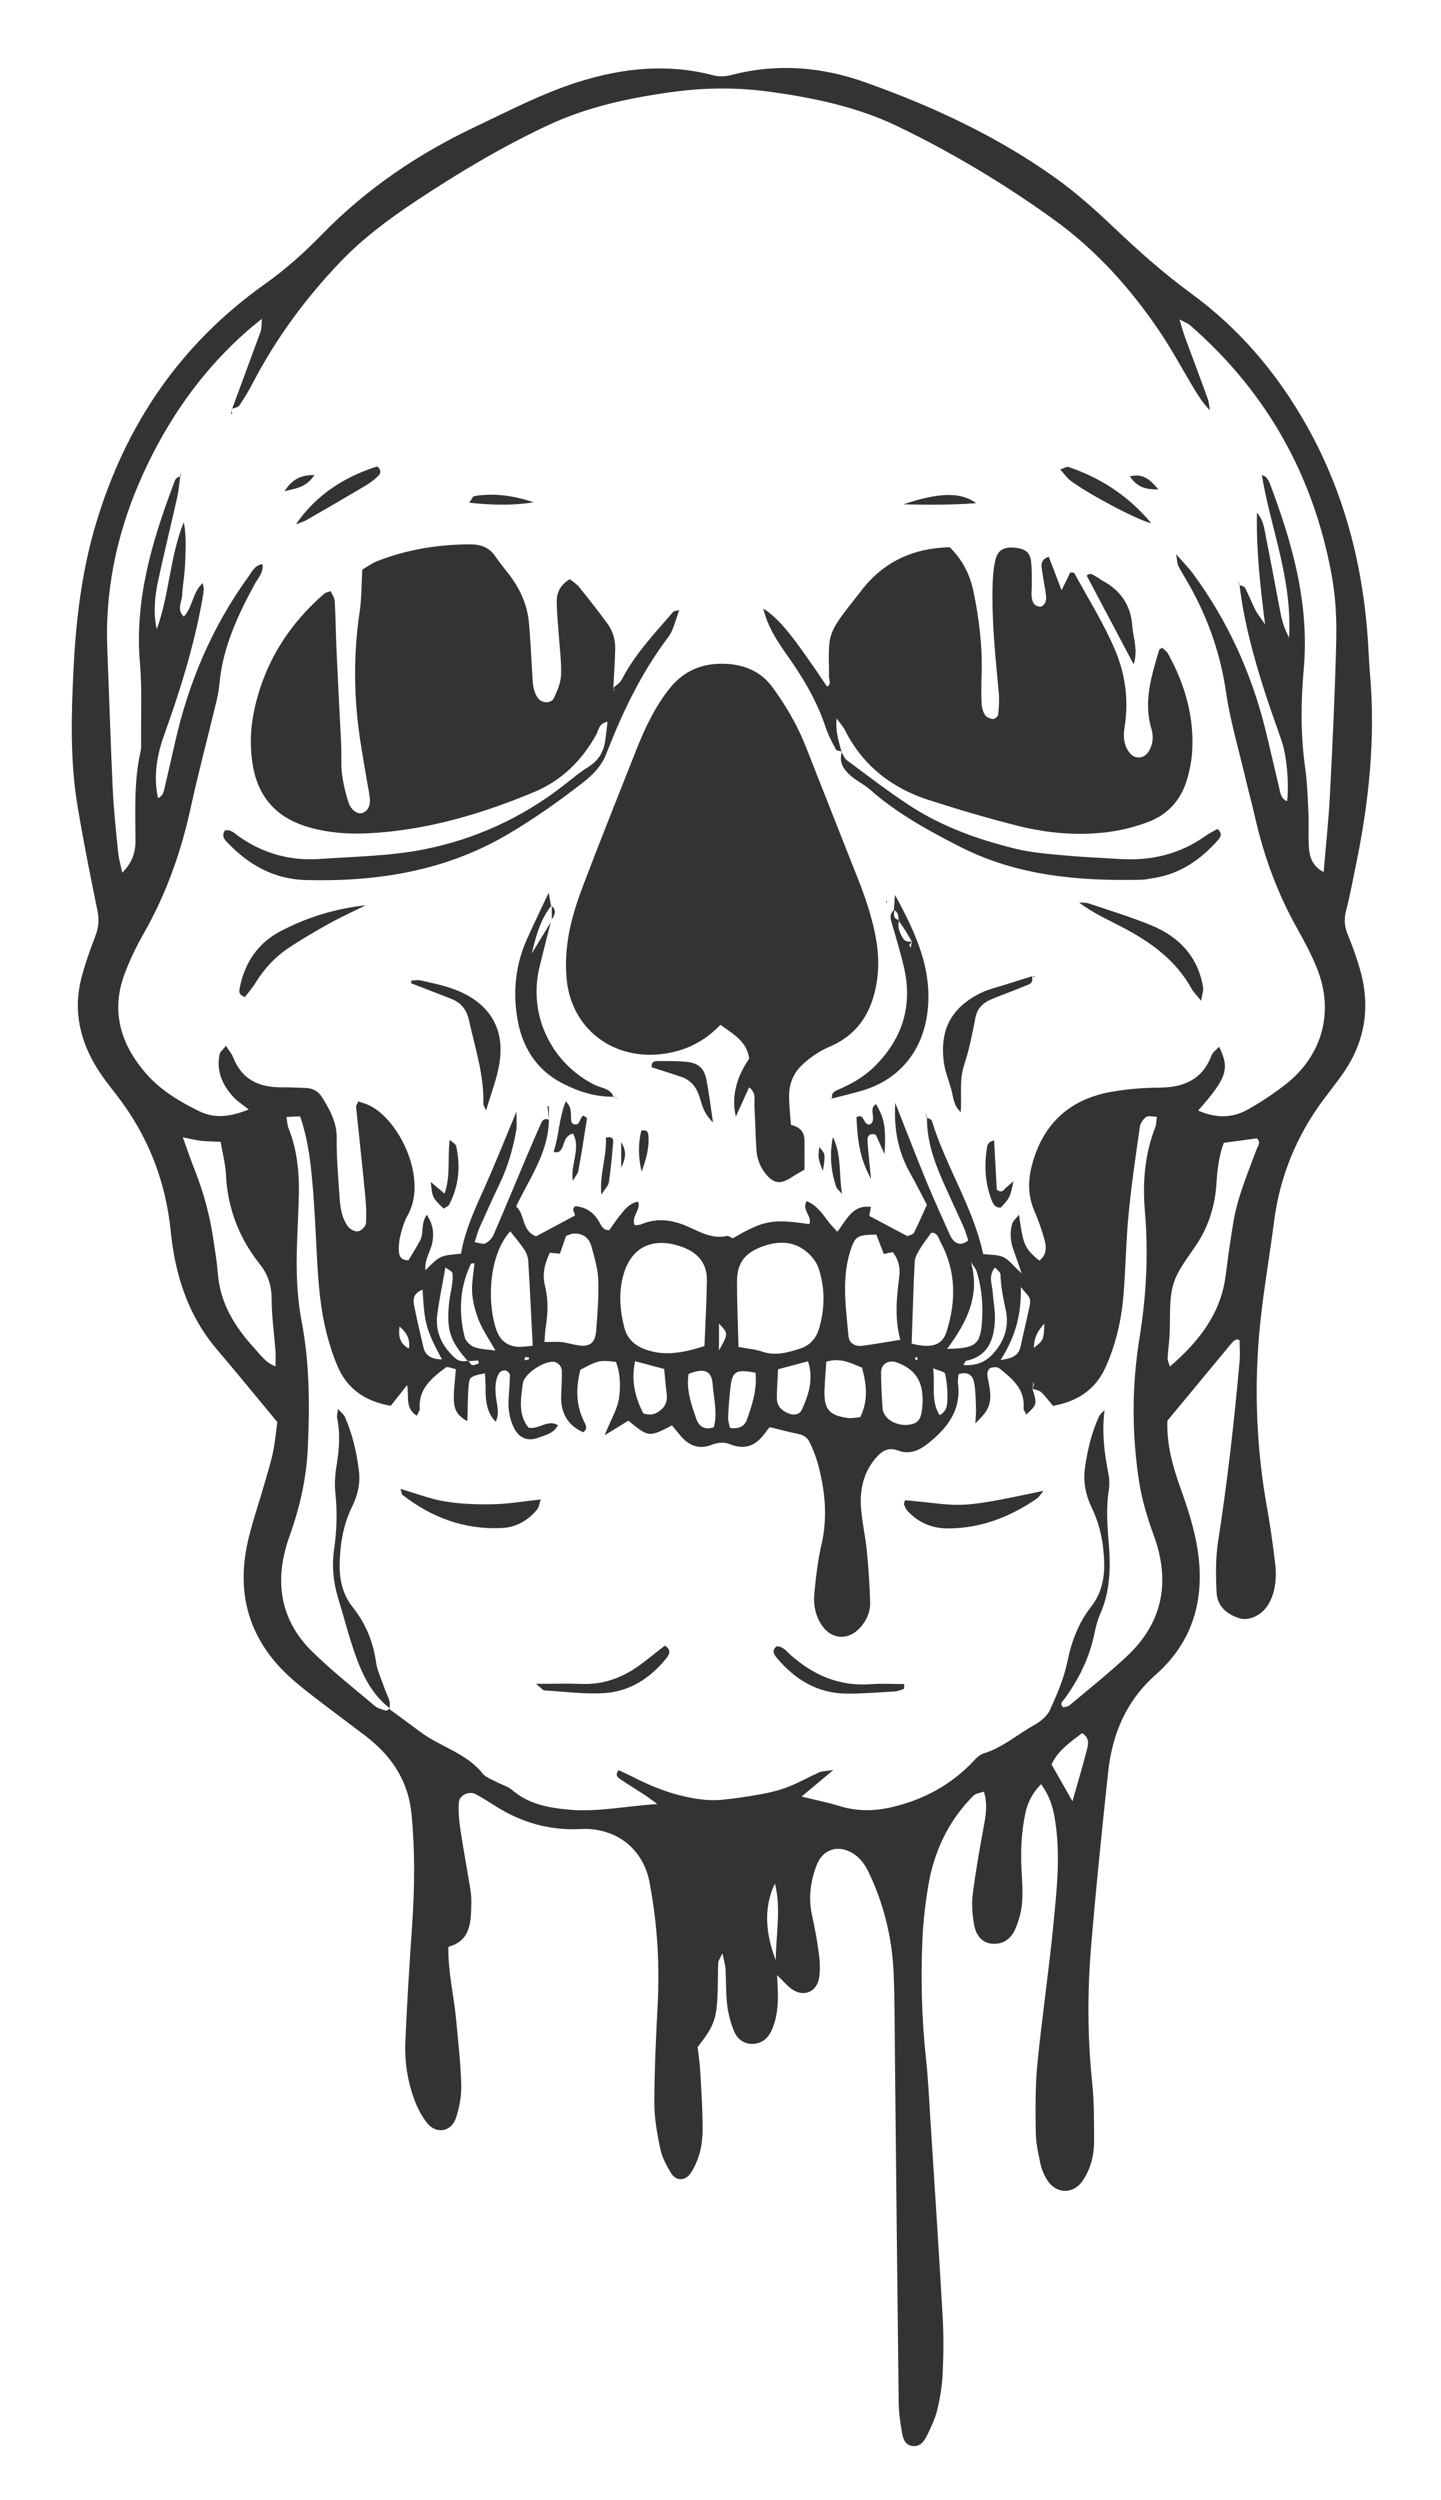 <?xml version="1.0" encoding="utf-8"?>
<!-- Generator: Adobe Illustrator 21.1.0, SVG Export Plug-In . SVG Version: 6.00 Build 0)  -->
<svg version="1.1" id="圖層_1" xmlns="http://www.w3.org/2000/svg" xmlns:xlink="http://www.w3.org/1999/xlink" x="0px" y="0px"
	 viewBox="0 0 242.246 420.077" enable-background="new 0 0 242.246 420.077" xml:space="preserve">
<g>
	<path fill="#333333" d="M173.483,164.102c0.04-0.011,0.082-0.026,0.123-0.041c0,0-0.001,0-0.001-0.001
		c-0.041,0.014-0.082,0.029-0.122,0.038C173.482,164.1,173.482,164.101,173.483,164.102z"/>
	<path fill="#333333" d="M93.06,193.545c0.057,0.222,0.114,0.443,0.171,0.665c-0.057-0.22-0.113-0.439-0.171-0.666
		C93.061,193.544,93.061,193.545,93.06,193.545z"/>
	<path fill="#333333" d="M95.669,185.782c0.086,0.162,0.148,0.323,0.193,0.484C95.817,186.105,95.755,185.944,95.669,185.782z"/>
	<path fill="#333333" d="M96.818,188.938c-0.047,0.001-0.099-0.006-0.154-0.016C96.719,188.931,96.771,188.939,96.818,188.938z"/>
	<path fill="#333333" d="M103.164,115.53l-0.056,0.041c0,0.003,0,0.005,0,0.008C103.103,115.575,103.164,115.53,103.164,115.53z"/>
	<polygon fill="#333333" points="173.482,164.098 173.513,164.024 173.481,164.095 	"/>
	<path fill="#333333" d="M103.193,115.693c-0.009-0.054-0.019-0.109-0.029-0.163l0,0
		C103.174,115.584,103.183,115.639,103.193,115.693C103.193,115.693,103.193,115.693,103.193,115.693z"/>
	<path fill="#333333" d="M173.12,165.316c0.361-0.229,0.482-0.58,0.411-1.002C173.601,164.737,173.48,165.087,173.12,165.316z"/>
	<path fill="#333333" d="M96.633,188.918c-0.134-0.03-0.29-0.093-0.473-0.2c-0.31-0.714-0.049-1.569-0.298-2.452
		c0.249,0.883-0.012,1.738,0.297,2.452C96.344,188.825,96.499,188.889,96.633,188.918z"/>
	<path fill="#333333" d="M151.725,157.541c0.394,0.711,0.96,0.714,1.581,0.68c-0.002-0.004-0.005-0.008-0.007-0.013
		C152.67,158.255,152.113,158.242,151.725,157.541z"/>
	<path fill="#333333" d="M150.266,152.927C150.266,152.927,150.266,152.927,150.266,152.927c-0.1,0.093-0.191,0.188-0.264,0.289
		C150.076,153.115,150.167,153.02,150.266,152.927z"/>
	<path fill="#333333" d="M151.057,154.564L151.057,154.564c-0.034-0.626-0.024-1.271-0.713-1.599c0,0.001,0,0.002,0,0.003
		C151.032,153.294,151.023,153.938,151.057,154.564z"/>
	<path fill="#333333" d="M125.143,175.67c0.41,0.633,0.692,1.357,0.798,2.23l0,0C125.835,177.027,125.553,176.303,125.143,175.67z"
		/>
	<path fill="#333333" d="M140.817,183.133c-0.642,0.276-1.161,0.656-0.922,1.441c0.004-0.001,0.009-0.002,0.013-0.003
		C139.674,183.779,140.185,183.405,140.817,183.133z"/>
	<path fill="#333333" d="M208.377,98.292c0.001,0.005,0.001,0.009,0.002,0.014c0.338,0.131,0.786,0.204,0.912,0.446
		C209.163,98.507,208.706,98.435,208.377,98.292z"/>
	<path fill="#333333" d="M93.175,152.756c0.074,0.156,0.105,0.312,0.104,0.468C93.28,153.067,93.249,152.911,93.175,152.756z"/>
	<path fill="#333333" d="M125.143,175.67c-0.246-0.38-0.538-0.726-0.865-1.053C124.605,174.943,124.897,175.29,125.143,175.67z"/>
	<path fill="#333333" d="M142.99,130.32c-1.159-1.008-1.984-2.204-1.474-3.913c-0.002-0.003-0.003-0.006-0.005-0.009
		C140.997,128.106,141.825,129.307,142.99,130.32z"/>
	<path fill="#333333" d="M179.925,96.17c-0.338,0.697-0.676,1.393-1.214,2.504C179.25,97.564,179.587,96.867,179.925,96.17
		C179.926,96.17,179.925,96.17,179.925,96.17z"/>
	<path fill="#333333" d="M140.529,125.929c0.115,0.216,0.602,0.233,0.936,0.345c-0.003-0.01-0.006-0.02-0.008-0.031
		C141.106,126.161,140.641,126.139,140.529,125.929z"/>
	<path fill="#333333" d="M111.142,240.409c0.337-0.153,0.713-0.34,1.142-0.56C111.855,240.068,111.479,240.255,111.142,240.409z"/>
	<path fill="#333333" d="M173.587,233.337c0.491,0.187,1.089,0.255,1.448,0.585c-0.358-0.33-0.956-0.398-1.45-0.587c0,0,0,0,0,0.001
		L173.587,233.337z"/>
	<path fill="#333333" d="M130.269,316.474c0.669,2.615,0.571,5.231,0.396,7.926C130.84,321.704,130.938,319.088,130.269,316.474
		C130.269,316.474,130.269,316.474,130.269,316.474z"/>
	<path fill="#333333" d="M65.433,287.144c1.748,1.285,3.505,2.559,5.243,3.858c-1.738-1.299-3.494-2.573-5.239-3.861
		C65.436,287.141,65.433,287.144,65.433,287.144z"/>
	<path fill="#333333" d="M155.832,187.783c0,0.002,0,0.005,0,0.007c0.316,0.166,0.745,0.296,0.819,0.536
		C156.577,188.085,156.143,187.954,155.832,187.783z"/>
	<path fill="#333333" d="M173.565,233.319c0.017-0.121,0.038-0.242,0.057-0.363C173.604,233.077,173.583,233.198,173.565,233.319
		l0.011,0.009C173.571,233.324,173.565,233.319,173.565,233.319z"/>
	<path fill="#333333" d="M153.839,228.298c-0.006-0.057-0.007-0.122-0.017-0.174l0,0
		C153.832,228.177,153.833,228.241,153.839,228.298z"/>
	<path fill="#333333" d="M154.259,228.516c-0.027-0.168-0.054-0.337-0.081-0.505c-0.039,0.013-0.079,0.025-0.118,0.038
		c0.039-0.013,0.079-0.025,0.118-0.038C154.205,228.18,154.232,228.348,154.259,228.516z"/>
	<path fill="#333333" d="M110.233,240.766c-1.503,0.464-2.253-0.14-4.596-2.065c-0.68,0.417-1.359,0.834-2.218,1.362
		c0.859-0.528,1.539-0.945,2.218-1.362C107.98,240.626,108.731,241.23,110.233,240.766z"/>
	<path fill="#333333" d="M92.261,188.125l0.005-0.014c-0.007,1.366-0.211,2.66-0.548,3.909c0.338-1.25,0.542-2.546,0.55-3.913
		C92.266,188.111,92.261,188.125,92.261,188.125z"/>
	<path fill="#333333" d="M150.266,152.923C150.266,152.923,150.265,152.923,150.266,152.923c0.049-0.661,0.099-1.321,0.192-2.563
		c-0.093,1.242-0.143,1.903-0.198,2.568l0.003-0.002c0,0,0,0,0,0C150.263,152.925,150.265,152.923,150.266,152.923z"/>
	<path fill="#333333" d="M78.653,228.707c0,0,0.006-0.008,0.014-0.018L78.653,228.707z"/>
	<path fill="#333333" d="M78.721,228.62c0,0,0.001-0.001,0.001-0.001c0.021,0.025,0.041,0.052,0.061,0.08c0,0,0.001,0,0.001,0
		c-0.02-0.028-0.041-0.056-0.062-0.081c-0.041,0.011-0.082,0.017-0.123,0.026c0,0,0.001,0.001,0.001,0.001
		C78.64,228.636,78.68,228.63,78.721,228.62z"/>
	<path fill="#333333" d="M226.557,156.988c-0.551-1.335-0.633-2.567-0.267-3.974c0.654-2.514,1.117-5.079,1.646-7.626
		c2.208-10.646,3.321-21.371,2.366-32.251c-0.156-1.773-0.21-3.555-0.326-5.331c-0.836-12.743-3.936-24.865-10.183-36.064
		c-4.931-8.84-11.366-16.46-19.557-22.441c-4.666-3.407-8.925-7.222-13.102-11.186c-3.071-2.914-6.261-5.761-9.699-8.216
		c-9.875-7.053-20.817-12.12-32.205-16.145c-7.212-2.549-14.71-3.123-22.233-1.168c-1.1,0.286-2.042,0.337-3.168,0.045
		c-7.654-1.987-15.19-1.212-22.645,1.146c-6.034,1.909-11.619,4.841-17.306,7.534C70.268,25.864,61.59,31.722,54.13,39.389
		c-2.947,3.029-6.155,5.895-9.598,8.336c-14.202,10.07-23.396,23.6-28.368,40.142c-2.42,8.052-3.404,16.341-3.813,24.703
		c-0.376,7.666-0.579,15.347,0.698,22.955c0.975,5.802,2.114,11.579,3.306,17.341c0.321,1.552,0.26,2.908-0.313,4.38
		c-0.89,2.29-1.71,4.624-2.337,6.998c-1.449,5.487-0.289,10.592,2.665,15.325c0.94,1.506,2.054,2.908,3.147,4.312
		c5.266,6.766,8.319,14.387,9.173,22.937c0.735,7.357,2.893,14.194,7.808,19.956c3.368,3.948,6.642,7.975,10.124,12.167
		c-0.224,1.605-0.373,3.376-0.739,5.102c-0.396,1.868-0.985,3.696-1.508,5.537c-0.971,3.418-2.197,6.785-2.886,10.259
		c-1.671,8.425,0.602,15.725,6.914,21.646c1.395,1.309,2.908,2.498,4.424,3.669c2.818,2.176,5.685,4.288,8.519,6.443
		c4.439,3.376,7.314,7.566,7.852,13.356c0.573,6.169,0.513,12.298,0.089,18.456c-0.451,6.555-0.867,13.114-1.146,19.677
		c-0.14,3.297,0.362,6.577,1.51,9.688c0.513,1.388,1.218,2.778,2.137,3.927c1.531,1.916,4.055,1.525,4.855-0.818
		c0.607-1.777,0.949-3.751,0.898-5.624c-0.102-3.688-0.536-7.368-0.876-11.047c-0.364-3.941-1.361-7.818-1.286-12.109
		c3.746-1.014,3.79-4.128,3.858-7.209c0.018-0.818-0.034-1.649-0.165-2.457c-0.546-3.375-1.18-6.736-1.685-10.117
		c-0.22-1.472-0.364-2.991-0.25-4.467c0.097-1.254,1.731-1.979,2.839-1.386c1.205,0.645,2.357,1.391,3.517,2.117
		c4.177,2.616,8.711,3.921,13.653,3.75c0.684-0.024,1.373-0.061,2.053-0.008c5.145,0.405,8.888,3.699,9.959,8.738
		c0.057,0.268,0.091,0.54,0.141,0.81c1.223,6.63,1.61,13.305,1.257,20.042c-0.287,5.469-0.544,10.946-0.553,16.42
		c-0.004,2.573,0.463,5.176,0.996,7.707c0.301,1.432,1.042,2.822,1.813,4.092c0.851,1.401,2.462,1.321,3.347-0.066
		c1.364-2.138,1.937-4.563,1.954-7.038c0.024-3.278-0.203-6.56-0.383-9.837c-0.082-1.491-0.311-2.974-0.45-4.248
		c2.621-3.307,3.147-4.61,3.332-8.433c0.092-1.914,0.061-3.834,0.126-5.75c0.01-0.288,0.246-0.569,0.712-1.577
		c0.28,1.37,0.48,1.971,0.514,2.582c0.114,2.05,0.05,4.118,0.288,6.151c0.172,1.471,0.58,2.954,1.134,4.331
		c0.537,1.335,1.654,2.236,3.195,2.168c1.494-0.067,2.536-0.928,3.143-2.289c0.854-1.917,1.076-3.95,1.052-6.02
		c-0.01-0.895-0.077-1.789-0.144-3.242c1.074,1.039,1.674,1.761,2.408,2.302c1.966,1.451,4.243,0.602,4.651-1.821
		c0.223-1.324,0.145-2.737-0.028-4.079c-0.279-2.169-0.688-4.327-1.154-6.466c-0.636-2.92-0.274-5.72,0.796-8.459
		c1.032-2.644,3.569-3.438,6-1.981c1.369,0.82,2.173,2.037,2.824,3.422c2.479,5.275,3.836,10.84,4.094,16.644
		c0.188,4.239,0.163,8.488,0.209,12.734c0.213,19.858,0.405,39.717,0.644,59.575c0.02,1.632,0.266,3.271,0.539,4.885
		c0.181,1.071,0.496,2.251,1.868,2.369c1.314,0.113,1.943-0.921,2.416-1.899c0.653-1.349,1.321-2.734,1.665-4.179
		c0.472-1.987,0.815-4.037,0.909-6.074c0.145-3.143,0.18-6.305,0.002-9.445c-0.627-11.073-1.359-22.141-2.064-33.209
		c-0.218-3.417-0.376-6.842-0.739-10.244c-0.714-6.69-0.906-13.393-0.603-20.103c0.136-3,0.484-6.008,0.978-8.972
		c0.969-5.816,3.408-10.958,7.613-15.164c0.384-0.384,1.104-0.434,1.747-0.668c0.659,2.206,0.303,4.061-0.049,5.957
		c-0.699,3.765-1.36,7.542-1.839,11.34c-0.202,1.603-0.058,3.294,0.205,4.899c0.348,2.123,1.504,3.244,3.066,3.36
		c1.897,0.14,3.195-0.87,3.886-2.468c0.586-1.354,1.007-2.849,1.134-4.313c0.165-1.898,0.011-3.83-0.087-5.743
		c-0.163-3.161-0.007-6.286,0.649-9.395c0.374-1.773,1.1-3.281,2.635-4.894c1.673,2.277,2.12,4.402,2.437,6.583
		c0.836,5.757,0.175,11.493-0.382,17.205c-0.757,7.765-1.915,15.491-2.671,23.256c-0.37,3.805-0.316,7.661-0.268,11.491
		c0.022,1.759,0.419,3.528,0.789,5.262c0.196,0.918,0.585,1.839,1.079,2.641c1.525,2.473,4.451,2.544,6.061,0.138
		c1.33-1.988,1.878-4.276,1.875-6.633c-0.005-3.284,0.016-6.588-0.325-9.846c-0.801-7.662-0.804-15.326-0.166-22.976
		c0.807-9.686,1.808-19.357,2.838-29.022c0.686-6.432,2.964-12.034,8.03-16.506c6.225-5.495,8.284-12.666,7.049-20.836
		c-0.556-3.679-1.71-7.18-2.956-10.664c-1.296-3.623-2.296-7.305-2.144-11.162c3.627-4.381,7.198-8.698,10.775-13.009
		c0.171-0.207,0.389-0.38,0.605-0.542c0.094-0.07,0.239-0.104,0.358-0.099c0.132,0.006,0.262,0.075,0.4,0.119
		c0,1.212,0.093,2.436-0.015,3.641c-0.898,10.094-2.042,20.156-3.603,30.175c-0.438,2.812-0.391,5.734-0.254,8.591
		c0.11,2.283,1.723,3.659,3.836,4.318c1.614,0.503,3.776-0.5,4.863-2.317c0.547-0.914,0.921-1.998,1.093-3.051
		c0.196-1.202,0.219-2.472,0.074-3.683c-0.374-3.123-0.796-6.245-1.354-9.339c-1.735-9.622-2.193-19.268-1.38-29.034
		c0.535-6.43,1.699-12.75,2.514-19.129c0.977-7.652,3.781-14.526,8.396-20.683c1.068-1.424,2.173-2.823,3.193-4.281
		c3.778-5.4,4.685-11.294,2.848-17.595C228.03,160.825,227.339,158.882,226.557,156.988z M46.323,229.58
		c-1.677-0.626-2.529-1.932-3.499-2.986c-3.293-3.579-5.814-7.567-6.202-12.612c-0.146-1.903-0.466-3.794-0.743-5.685
		c-0.597-4.07-1.671-8.012-3.188-11.839c-0.646-1.628-1.204-3.291-1.958-5.369c1.292,0.257,2.156,0.483,3.033,0.588
		c0.935,0.111,1.883,0.108,3.323,0.179c0.341,2.019,0.812,3.744,0.893,5.487c0.262,5.667,2.218,10.684,5.701,15.077
		c1.445,1.823,1.984,3.702,1.987,5.997c0.004,2.858,0.43,5.714,0.644,8.573C46.372,227.766,46.323,228.549,46.323,229.58z
		 M130.665,324.4c-0.105,1.618-0.238,3.264-0.25,4.956c-0.714-1.852-1.161-3.607-1.348-5.272c-0.312-2.775,0.099-5.301,1.202-7.61
		c0,0,0,0,0,0c0,0,0,0,0,0C130.938,319.088,130.84,321.704,130.665,324.4z M182.735,293.912c-0.685,2.716-1.497,5.401-2.443,8.743
		c-1.366-2.403-2.406-4.234-3.521-6.196c1.116-2.37,3.186-3.778,5.151-5.261C183.204,292.038,182.948,293.065,182.735,293.912z
		 M189.466,278.264c-3.091,2.899-6.426,5.539-9.674,8.269c-0.27,0.227-0.718,0.242-1.053,0.346c-0.697-0.658-0.058-1.065,0.203-1.42
		c2.466-3.353,4.24-7.006,5.068-11.109c0.216-1.069,0.502-2.149,0.94-3.143c1.654-3.761,1.776-7.698,1.459-11.688
		c-0.238-3.004-0.495-5.996-0.024-9.007c0.146-0.932,0.142-1.939-0.042-2.862c-0.698-3.495-1.128-6.986-0.66-10.711
		c-0.318,0.355-0.746,0.659-0.936,1.073c-1.268,2.759-1.947,5.69-2.365,8.682c-0.332,2.376,0.171,4.609,1.209,6.768
		c1.385,2.881,1.953,5.959,2.033,9.149c0.068,2.693-0.513,5.193-2.181,7.326c-2.163,2.766-3.313,5.868-4.017,9.308
		c-0.569,2.779-1.738,5.47-2.922,8.072c-0.467,1.026-1.571,1.926-2.599,2.501c-2.855,1.595-5.357,3.822-8.566,4.806
		c-0.607,0.186-1.159,0.72-1.615,1.207c-3.753,4.021-8.366,6.516-13.677,7.781c-2.979,0.71-5.938,0.769-8.914-0.156
		c-1.923-0.598-3.911-0.987-6.377-1.594c1.794-1.499,3.181-2.658,5.337-4.459c-1.448,0.219-1.943,0.19-2.344,0.372
		c-1.743,0.789-3.421,1.733-5.196,2.436c-1.384,0.548-2.857,0.926-4.324,1.198c-2.283,0.424-4.587,0.779-6.897,0.997
		c-1.34,0.126-2.73,0.049-4.066-0.148c-3.826-0.565-7.406-1.909-10.836-3.676c-0.816-0.42-1.66-0.787-2.429-1.15
		c-0.684,0.84-0.125,1.225,0.256,1.488c1.347,0.931,2.753,1.778,4.126,2.672c0.524,0.342,1.021,0.726,2.129,1.521
		c-5.468,0.375-10.136,1.38-14.886,0.949c-3.413-0.309-6.777-0.921-9.532-3.306c-0.7-0.606-1.701-0.854-2.54-1.309
		c-0.84-0.455-1.877-0.782-2.437-1.479c-2.761-3.44-7.091-4.457-10.442-6.962c-1.738-1.299-3.495-2.573-5.243-3.858
		c0,0,0.003-0.003,0.004-0.004c0,0,0,0,0,0c0.004-0.012,0.005-0.023,0.009-0.035c-0.197,0.145-0.412,0.352-0.554,0.31
		c-0.641-0.189-1.364-0.351-1.853-0.764c-3.555-3.002-7.228-5.891-10.544-9.142c-5.608-5.497-6.383-12.245-3.84-19.347
		c1.729-4.828,2.853-9.713,3.09-14.803c0.332-7.123,0.317-14.245-1.024-21.284c-0.827-4.34-0.944-8.702-0.787-13.09
		c0.083-2.326,0.186-4.652,0.274-6.978c0.162-4.273-0.09-8.486-1.726-12.516c-0.191-0.47-0.187-1.019-0.322-1.817
		c0.829-0.038,1.467-0.068,2.287-0.105c1.168,3.319,1.644,6.69,1.969,10.049c0.436,4.493,0.626,9.011,0.865,13.522
		c0.231,4.382,0.561,8.752,1.661,13.013c0.477,1.849,1.068,3.689,1.821,5.441c1.649,3.836,4.703,5.873,8.928,6.613
		c0.857-1.088,1.685-2.139,2.746-3.486c0.379,1.821-0.409,3.919,1.634,5.144c0.221-0.5,0.512-0.839,0.489-1.155
		c-0.25-3.39,2.06-5.189,4.363-6.93c0.326-0.246,1.152,0.169,1.72,0.273c-0.463,5.397-0.968,7.162,1.929,8.726
		c0.066-2.065,0.049-4.073,0.221-6.065c0.121-1.404,0.357-1.488,2.716-1.976c0.361,2.705-0.486,5.752,1.822,8.144
		c0.726-1.544,0.178-2.879,0.041-4.206c-0.143-1.38-0.183-2.745,0.548-3.973c0.164-0.274,0.702-0.503,1.023-0.455
		c0.302,0.045,0.776,0.484,0.775,0.749c-0.003,1.365-0.144,2.73-0.219,4.095c-0.091,1.668,0.148,3.289,0.89,4.795
		c0.837,1.7,2.301,2.358,4.098,1.678c1.207-0.457,2.643-0.714,3.309-2.122c-1.786-0.991-3.185,0.776-4.947,0.435
		c-1.777-2.202-1.286-4.848-0.968-7.367c0.207-1.643,3.211-3.648,5.002-3.714c0.769-0.028,1.554,0.672,1.57,1.575
		c0.025,1.366-0.065,2.734-0.114,4.101c-0.103,2.88,1.041,4.986,3.706,6.179c0.84-0.617,0.417-1.262,0.141-1.819
		c-1.419-2.858-1.368-5.784-0.61-8.703c3.123-1.606,3.123-1.606,5.966-1.317c0.752,1.904,0.79,4.032,0.541,5.971
		c-0.246,1.915-1.376,3.716-2.441,6.371c0.684-0.42,1.264-0.776,1.78-1.093c0.859-0.528,1.539-0.945,2.218-1.362
		c2.343,1.925,3.093,2.528,4.596,2.065c0.273-0.084,0.571-0.204,0.908-0.357c0.337-0.153,0.713-0.34,1.142-0.56
		c0.215-0.11,0.442-0.227,0.685-0.353c0.477,0.58,0.97,1.205,1.489,1.806c1.386,1.605,3.05,2.268,5.128,1.472
		c1.053-0.403,2.099-0.541,3.193-0.096c2.6,1.059,4.501,0.077,5.979-2.103c0.223-0.329,0.509-0.616,0.651-0.787
		c1.68,0.408,3.219,0.826,4.779,1.142c0.883,0.179,1.555,0.619,1.913,1.383c0.521,1.11,1.01,2.255,1.336,3.434
		c1.255,4.539,1.747,9.1,0.655,13.79c-0.618,2.654-0.929,5.394-1.192,8.113c-0.186,1.924,0.139,3.821,1.294,5.488
		c1.609,2.322,4.339,2.524,6.302,0.448c1.188-1.256,1.84-2.772,1.784-4.465c-0.095-2.867-0.283-5.734-0.563-8.589
		c-0.227-2.314-0.757-4.599-0.956-6.914c-0.265-3.084,0.295-6.015,2.338-8.489c1.009-1.222,2.123-2.089,3.898-1.404
		c1.859,0.717,3.504,0,4.959-1.155c3.24-2.572,5.664-5.57,5.092-10.086c-0.066-0.524,0.052-1.072,0.084-1.595
		c1.401-0.474,2.34,0.076,2.589,1.268c0.303,1.45,0.287,2.971,0.353,4.463c0.033,0.742-0.062,1.49-0.114,2.536
		c2.222-2.117,2.691-3.178,2.466-5.483c-0.092-0.949-0.382-1.88-0.452-2.828c-0.025-0.335,0.264-0.91,0.537-1.002
		c0.447-0.152,1.161-0.202,1.48,0.056c2.136,1.728,4.337,3.454,4.083,6.679c-0.027,0.343,0.283,0.712,0.45,1.101
		c1.838-1.718,1.838-1.718,1.039-4.361c0.017-0.121,0.039-0.242,0.057-0.363c0.018-0.121,0.034-0.242,0.041-0.364
		c0.007-0.125-0.05-0.254-0.077-0.382c0.075,0.134,0.224,0.276,0.211,0.402c-0.024,0.245-0.137,0.481-0.212,0.723
		c0.493,0.188,1.091,0.257,1.45,0.587c0.687,0.632,1.238,1.412,1.985,2.296c4.023-0.738,7.105-2.654,8.83-6.475
		c1.765-3.911,2.696-8.047,3.034-12.298c0.358-4.502,0.416-9.03,0.85-13.523c0.473-4.898,1.2-9.772,1.896-14.645
		c0.084-0.586,0.56-1.239,1.047-1.601c0.335-0.249,1.005-0.048,1.802-0.048c-0.103,0.754-0.077,1.279-0.252,1.725
		c-1.791,4.568-2.171,9.327-1.761,14.143c0.608,7.135,0.256,14.168-0.899,21.259c-1.301,7.992-1.322,16.094-0.08,24.144
		c0.481,3.121,1.394,6.12,2.478,9.091C196.767,265.67,195.532,272.575,189.466,278.264z M67.164,222.889
		c1.068,0.92,1.841,1.948,1.58,3.709C67.053,225.674,66.992,224.315,67.164,222.889z M78.599,228.643
		c0.041-0.009,0.082-0.015,0.123-0.026c0.021,0.025,0.041,0.053,0.062,0.081c0.543-0.035,1.085-0.07,1.628-0.105
		c0.03,0.162,0.061,0.323,0.091,0.485c-0.374,0.111-0.773,0.353-1.115,0.289c-0.032-0.006-0.064-0.018-0.094-0.035
		c-0.19-0.107-0.343-0.407-0.511-0.634c-0.043,0.003-0.086,0.006-0.129,0.008c-0.019-0.021-0.035-0.041-0.053-0.062
		c-0.796,0.173-1.535,0.063-2.163-0.515c-2.13-1.959-3.308-4.349-2.925-7.274c0.332-2.533,0.863-5.04,1.366-7.898
		c0.519,0.402,1.102,0.625,1.171,0.954c0.133,0.639,0.017,1.344-0.07,2.012c-0.123,0.943-0.369,1.872-0.467,2.817
		C75.03,223.436,75.595,225.223,78.599,228.643z M79.379,217.307c0.119,1.591,0.568,3.213,1.177,4.696
		c0.648,1.577,1.655,3.007,2.745,4.922c-1.526-0.227-2.642-0.212-3.598-0.597c-0.661-0.266-1.421-1.003-1.587-1.667
		c-1.051-4.199-0.842-8.34,1.05-12.308c0.033-0.07,0.25-0.052,0.595-0.113C79.612,213.959,79.255,215.651,79.379,217.307z
		 M87.018,226.293c-2.003-0.169-3.115-1.295-3.708-3.235c-1.502-4.912-0.959-12.38,2.464-16.171
		c0.812,1.043,1.664,2.026,2.378,3.101c0.355,0.535,0.611,1.23,0.65,1.868c0.281,4.611,0.495,9.227,0.753,14.273
		C88.357,226.214,87.679,226.349,87.018,226.293z M88.988,228.107c-0.049,0.112-0.098,0.223-0.147,0.335
		c-0.222,0.04-0.444,0.079-0.665,0.118c0.034-0.184,0.047-0.517,0.107-0.525C88.51,228.002,88.752,228.074,88.988,228.107z
		 M74.302,228.425c-1.62-0.074-2.763-0.491-3.136-2.11c-0.521-2.264-1.058-4.525-1.515-6.801c-0.219-1.091-0.249-2.207,1.387-2.824
		C71.364,222.476,71.604,223.339,74.302,228.425z M91.618,216.034c-0.495-1.986-0.043-3.745,0.811-5.547
		c0.576,0.054,1.081,0.101,1.703,0.159c0.336-0.977,0.681-1.982,1.026-2.986c0.469-0.155,0.839-0.361,1.221-0.388
		c1.596-0.11,2.657,0.71,3.056,2.18c0.499,1.841,1.075,3.723,1.141,5.604c0.101,2.86-0.143,5.74-0.362,8.602
		c-0.152,1.989-1.108,2.687-2.987,2.394c-0.944-0.147-1.868-0.438-2.814-0.548c-0.797-0.093-1.613-0.019-2.888-0.019
		c0.101-1.196,0.116-1.862,0.22-2.514C92.116,220.648,92.187,218.317,91.618,216.034z M118.426,226.171
		c-3.342,1.062-6.451,1.734-9.704,0.645c-1.93-0.646-3.278-1.771-3.801-3.877c-0.737-2.97-0.945-5.872-0.079-8.87
		c1.082-3.747,3.778-5.682,7.584-5.14c0.802,0.114,1.6,0.348,2.362,0.629c2.558,0.943,4.079,2.75,4.044,5.527
		C118.786,218.748,118.572,222.41,118.426,226.171z M119.802,232.581c0.159,2.401,0.876,4.816,0.188,7.227
		c-1.575,0.549-2.508-0.167-2.95-1.444c-0.838-2.427-1.703-4.876-1.289-7.511C118.362,229.8,119.65,230.291,119.802,232.581z
		 M111.306,236.706c-0.824,0.794-1.754,1.241-3.174,0.767c-1.271-2.548-2.09-5.279-1.373-8.758c1.902,0.506,3.322,0.883,4.892,1.301
		c0.144,1.445,0.246,2.766,0.415,4.078C112.195,235.093,112.056,235.984,111.306,236.706z M120.867,226.896c0-1.95,0-3.102,0-4.497
		C122.469,224.086,122.445,224.089,120.867,226.896z M134.458,226.609c-2.076,0.66-4.161,1.262-6.395,0.473
		c-1.117-0.394-2.346-0.472-3.91-0.764c-0.099-3.976-0.265-7.518-0.251-11.06c0.012-3.065,1.331-4.736,4.218-5.799
		c2.912-1.072,5.655-0.962,7.975,1.318c0.655,0.643,1.242,1.488,1.527,2.351c1.1,3.33,1.05,6.701,0.078,10.076
		C137.202,224.929,136.116,226.082,134.458,226.609z M134.84,236.788c-0.38,0.865-1.258,1.046-2.083,0.767
		c-1.226-0.415-2.161-1.215-2.161-2.632c0-1.486,0.121-2.972,0.208-4.859c1.856-0.494,3.4-0.904,5.035-1.339
		C136.806,231.755,135.934,234.299,134.84,236.788z M127.014,230.652c0.266,2.917-0.578,5.374-1.425,7.814
		c-0.4,1.152-1.3,1.687-2.875,1.451c-0.1-0.521-0.338-1.133-0.311-1.732c0.08-1.767,0.203-3.538,0.422-5.293
		C123.135,230.402,123.813,230.036,127.014,230.652z M151.35,225.122c-2.568,0.408-4.433,0.736-6.307,0.991
		c-1.281,0.174-2.3-0.376-2.411-1.65c-0.436-5.014-1.259-10.07,0.563-14.998c0.655-1.771,1.203-2.007,4.12-2.026
		c0.395,1.016,0.823,2.12,1.267,3.263c0.484-0.106,0.852-0.186,1.484-0.324c0.936,1.108,1.303,2.605,1.119,4.047
		C150.737,217.945,150.353,221.444,151.35,225.122z M163.222,212.056c0.335,0.537,0.804,1.033,0.982,1.618
		c0.84,2.77,1.094,5.621,0.867,8.499c-0.297,3.756-1.047,4.372-5.857,4.471C162.683,222.008,164.773,217.531,163.222,212.056z
		 M166.88,217.067c-0.083-1.292-0.795-2.635,0.388-4.118c0.365,0.439,0.908,0.79,0.918,1.155c0.056,2.05,0.462,4.019,0.892,6.019
		c0.609,2.833-0.267,5.38-2.288,7.492c-1.289,1.347-2.849,1.892-4.869,1.732c0.283-0.379,0.387-0.676,0.548-0.711
		c3.636-0.786,4.615-3.527,4.781-6.708C167.334,220.318,166.985,218.69,166.88,217.067z M171.61,216.26
		c0.799,0.997,1.314,1.409,1.496,1.935c0.163,0.47,0.019,1.08-0.094,1.606c-0.458,2.136-0.982,4.259-1.431,6.397
		c-0.345,1.646-1.483,2.022-3.384,2.328C170.654,224.709,171.713,220.975,171.61,216.26z M156.868,229.906
		c0.969,0.413,1.931,0.557,2.009,0.902c0.296,1.305,0.415,2.677,0.387,4.019c-0.022,1.028,0.056,2.229-1.307,2.948
		C156.453,235.375,157.224,232.801,156.868,229.906z M159.122,223.765c-0.723,2.277-2.512,2.838-5.863,1.995
		c0.157-4.561,0.278-9.172,0.512-13.777c0.038-0.739,0.501-1.498,0.902-2.168c0.553-0.923,1.234-1.77,1.879-2.676
		c1.069-0.073,1.218,0.915,1.568,1.564C160.738,213.562,160.75,218.638,159.122,223.765z M153.823,228.124
		c0.079-0.025,0.158-0.05,0.237-0.076c0.039-0.013,0.079-0.025,0.118-0.038c0.027,0.169,0.054,0.337,0.081,0.505
		c-0.126-0.026-0.275-0.02-0.37-0.089c-0.031-0.023-0.043-0.072-0.049-0.129C153.833,228.241,153.832,228.177,153.823,228.124
		L153.823,228.124C153.823,228.124,153.823,228.124,153.823,228.124z M155.096,235.547c-0.012,0.2-0.018,0.609-0.067,1.012
		c-0.132,1.088-0.249,2.236-1.49,2.657c-1.711,0.581-3.929-0.105-4.737-1.413c-0.207-0.335-0.409-0.732-0.432-1.111
		c-0.124-2.026-0.256-4.055-0.256-6.084c0-1.411,1.245-2.173,2.563-1.712C153.8,229.99,155.2,232.028,155.096,235.547z
		 M144.915,229.8c0.746,2.748,1.094,5.475-0.298,8.313c-0.701,0.056-1.372,0.222-2.012,0.142c-3.248-0.403-4.13-1.487-3.99-4.843
		c0.061-1.474,0.188-2.946,0.298-4.621C141.358,228.079,143.038,229.038,144.915,229.8z M173.796,226.474
		c0.056-1.536,0.457-2.675,1.78-4.078C175.446,225.164,175.446,225.164,173.796,226.474z M211.249,193.099
		c-1.464,3.976-3.158,7.883-3.88,12.089c-0.509,2.964-0.925,5.946-1.292,8.931c-0.799,6.502-4.431,11.219-9.413,15.494
		c-0.195-0.678-0.395-1.031-0.376-1.373c0.067-1.228,0.234-2.45,0.315-3.678c0.198-3-0.177-6.175,0.704-8.955
		c0.874-2.759,3.076-5.078,4.557-7.669c1.581-2.766,2.414-5.797,2.627-8.984c0.155-2.316,0.38-4.615,1.24-6.935
		c1.878-0.253,3.718-0.502,5.563-0.751C212.034,191.919,211.459,192.529,211.249,193.099z M224.632,107.676
		c-0.201,8.623-0.615,17.242-1.055,25.857c-0.216,4.226-0.68,8.44-1.061,13.005c-1.937-1.052-2.368-2.572-2.476-4.152
		c-0.13-1.909,0.018-3.836-0.073-5.749c-0.122-2.593-0.211-5.201-0.572-7.766c-0.769-5.466-0.711-10.968-0.226-16.399
		c0.981-10.986-1.892-21.164-5.689-31.221c-0.142-0.376-0.369-0.731-0.616-1.05c-0.123-0.158-0.38-0.212-0.736-0.395
		c1.448,8.938,5.143,17.392,4.572,27.331c-1.051-2.018-1.315-3.456-1.584-4.913c-0.796-4.307-1.64-8.604-2.474-12.904
		c-0.202-1.044-0.399-2.099-1.34-3.185c-0.123,6.217,0.512,12.057,1.369,18.774c-0.875-1.284-1.334-1.823-1.642-2.439
		c-0.613-1.222-1.104-2.506-1.736-3.718c-0.126-0.241-0.574-0.315-0.912-0.446c0.722,6.101,2.337,11.996,4.2,17.827
		c0.915,2.864,1.965,5.684,2.927,8.533c0.815,2.416,1.202,7.059,0.87,9.959c-1.081-0.422-1.141-1.442-1.358-2.343
		c-0.8-3.324-1.534-6.665-2.367-9.981c-2.36-9.396-6.322-18.055-12.066-25.873c-0.705-0.959-1.558-1.81-2.86-3.306
		c0.182,1.157,0.166,1.532,0.306,1.835c0.285,0.619,0.637,1.21,0.99,1.795c3.647,6.039,6.057,12.474,7.079,19.518
		c0.705,4.854,2.126,9.605,3.249,14.397c0.531,2.263,1.151,4.506,1.664,6.773c1.49,6.582,3.817,12.833,7.137,18.722
		c1.207,2.141,2.362,4.337,3.272,6.615c2.898,7.255,0.86,14.638-5.354,19.462c-1.939,1.505-4.004,2.881-6.136,4.099
		c-2.78,1.588-5.515,1.568-8.515,0.261c4.824-5.464,5.359-7.004,3.518-10.726c-0.482,0.536-1.076,0.927-1.278,1.466
		c-1.536,4.078-4.655,5.375-8.743,5.405c-2.723,0.02-5.48,0.24-8.159,0.72c-7.019,1.258-11.481,5.418-13.289,12.35
		c-0.674,2.584-0.671,5.122,0.411,7.636c0.647,1.504,1.205,3.059,1.654,4.633c0.381,1.336,0.507,2.724-0.824,3.733
		c-2.478-2.093-2.678-2.531-3.41-7.716c-0.505,0.657-1.025,1.057-1.159,1.559c-0.394,1.482-0.291,2.977,0.259,4.434
		c0.379,1.004,0.709,2.028,1.348,3.874c-1.433-1.322-2.131-2.292-3.076-2.744c-0.92-0.44-2.094-0.349-3.393-0.522
		c-1.665-7.824-6.256-14.66-8.623-22.375c-0.074-0.24-0.503-0.371-0.819-0.536c-0.04,3.742,1.127,7.193,2.612,10.559
		c1.16,2.63,2.392,5.229,3.559,7.856c0.322,0.726,0.526,1.504,0.773,2.222c-1.05,0.784-1.889,0.744-2.628-0.164
		c-0.172-0.211-0.323-0.449-0.433-0.696c-1.324-2.984-2.699-5.948-3.941-8.966c-1.755-4.264-3.409-8.57-5.277-13.286
		c-0.278,4.554,0.55,8.364,2.566,11.924c0.943,1.664,1.795,3.379,2.749,5.186c-0.715,1.578-1.395,3.174-2.176,4.718
		c-0.145,0.286-0.697,0.365-1.092,0.555c-2.135-1.13-4.248-2.25-6.421-3.4c0.065-0.338,0.165-0.858,0.288-1.497
		c-3.09-0.441-4.052,2.112-5.653,4.162c-0.604-0.681-1.147-1.21-1.591-1.811c-0.975-1.319-1.918-2.654-3.558-3.34
		c-0.912,1.483,0.988,2.533,0.444,3.868c-6.257-0.909-7.643-0.656-12.866,2.383c-0.301-0.123-0.706-0.459-1.023-0.39
		c-2.395,0.517-4.338-0.594-6.398-1.521c-2.551-1.148-5.231-1.614-7.966-0.45c-0.337,0.143-0.746,0.117-1.105,0.167
		c-0.648-1.467,1.085-2.531,0.57-3.967c-1.447,0.262-2.181,1.258-2.939,2.174c-0.694,0.839-1.289,1.76-1.908,2.619
		c-1.094,0.038-1.358-0.825-1.734-1.465c-0.9-1.532-2.181-2.404-3.934-2.561c-0.891,0.527,0.039,1.25-0.127,1.581
		c-2.311,1.236-4.431,2.369-6.506,3.478c-2.479-0.946-1.793-3.633-3.355-5.029c0.144-0.3,0.291-0.598,0.441-0.895
		c1.646-3.262,3.585-6.348,4.513-9.783c0.337-1.248,0.541-2.543,0.548-3.909l-0.005,0.014c-0.619-0.243-1.039-0.007-1.29,0.566
		c-0.821,1.878-1.648,3.754-2.445,5.641c-1.856,4.392-3.673,8.801-5.572,13.174c-0.25,0.575-0.813,1.131-1.373,1.413
		c-0.388,0.195-1.021-0.096-1.787-0.204c0.306-0.931,0.489-1.7,0.805-2.409c1.113-2.501,2.239-4.996,3.421-7.465
		c1.372-2.865,2.229-5.883,2.777-8.993c0.126-0.713,0.019-1.468,0.019-3.064c-1.968,4.707-3.517,8.629-5.24,12.473
		c-1.67,3.727-3.411,7.416-4.08,11.394c-3.534,0.309-3.534,0.309-5.977,2.785c-0.189-1.837,0.898-3.189,1.171-4.721
		c0.274-1.538,0.125-2.96-0.94-4.603c-1.052,1.459-0.478,3.061-1.112,4.276c-0.621,1.19-1.353,2.322-1.962,3.355
		c-1.415,0.041-1.596-0.871-1.631-1.635c-0.043-0.937,0.097-1.911,0.334-2.824c0.274-1.054,0.611-2.131,1.145-3.07
		c3.454-6.069-1.355-16.061-6.476-18.504c-0.584-0.279-1.225-0.439-1.832-0.652c-0.179,0.443-0.382,0.696-0.359,0.925
		c0.495,4.898,1.042,9.792,1.518,14.692c0.157,1.619,0.25,3.263,0.141,4.879c-0.034,0.499-0.779,1.233-1.302,1.336
		c-0.506,0.1-1.342-0.324-1.688-0.779c-1.116-1.47-1.329-3.285-1.451-5.062c-0.226-3.276-0.515-6.56-0.477-9.837
		c0.031-2.655-1.147-4.717-2.444-6.823c-0.636-1.032-1.533-1.53-2.702-1.581c-1.367-0.059-2.737-0.125-4.105-0.114
		c-3.765,0.029-6.674-1.274-8.135-5.001c-0.234-0.597-0.685-1.108-1.235-1.972c-0.512,0.658-0.974,0.994-1.062,1.408
		c-0.593,2.788,0.448,5.123,2.267,7.138c0.701,0.776,1.633,1.345,2.632,2.146c-3.397,1.364-5.887,1.483-8.32,0.298
		c-3.215-1.566-6.342-3.437-8.716-6.081c-4.39-4.889-6.27-10.582-3.809-17.062c0.871-2.293,1.94-4.538,3.157-6.668
		c3.771-6.601,6.284-13.638,7.901-21.053c1.282-5.879,2.834-11.699,4.245-17.551c0.256-1.063,0.505-2.142,0.597-3.228
		c0.522-6.156,3.043-11.592,5.947-16.909c0.553-1.013,1.498-1.932,1.31-3.382c-1.393,0.252-1.802,1.332-2.397,2.153
		c-6.031,8.324-9.971,17.583-12.253,27.576c-0.579,2.535-1.153,5.071-1.744,7.603c-0.181,0.775-0.278,1.617-1.169,1.987
		c-0.722-3.23-0.366-6.711,1.025-10.581c2.685-7.473,5.051-15.037,6.438-22.876c0.095-0.538,0.188-1.08,0.227-1.624
		c0.019-0.259-0.09-0.528-0.19-1.044c-1.736,1.602-1.67,4.08-3.167,5.629c-1.229-1.169-0.333-2.454-0.276-3.657
		c0.064-1.364,0.318-2.719,0.42-4.082c0.102-1.364,0.15-2.735,0.165-4.103c0.015-1.333-0.042-2.666-0.312-4.022
		c-2.359,5.801-2.408,12.145-4.548,17.986c-0.593-2.747-0.341-5.454,0.229-8.113c1.004-4.681,2.156-9.331,3.2-14.003
		c0.258-1.156,0.358-2.347,0.518-3.528c-0.17,0.016-0.317,0.054-0.434,0.122c-0.215,0.125-0.353,0.324-0.457,0.546
		c-0.104,0.223-0.176,0.469-0.258,0.688c-3.637,9.646-6.525,19.405-5.625,29.944c0.383,4.482,0.155,9.015,0.199,13.525
		c0.004,0.409,0.028,0.833-0.062,1.226c-1.147,4.987-0.909,10.057-0.881,15.109c0.011,2.007-0.56,3.709-2.226,5.398
		c-0.279-1.344-0.589-2.372-0.693-3.419c-0.349-3.536-0.737-7.074-0.905-10.621c-0.368-7.781-0.585-15.569-0.91-23.352
		c-0.466-11.181,2.079-21.666,6.983-31.678c4.145-8.462,9.582-15.899,16.687-22.1c0.608-0.531,1.249-1.025,2.318-1.898
		c-0.103,1.061-0.043,1.66-0.229,2.17c-1.571,4.315-3.186,8.614-4.77,12.936c0.442-0.149,0.99-0.225,1.201-0.532
		c0.849-1.238,1.617-2.541,2.311-3.874c3.889-7.464,8.841-14.155,14.642-20.231c3.806-3.987,8.213-7.26,12.776-10.286
		c7.076-4.694,14.362-9.046,22.069-12.661c6.646-3.118,13.675-4.629,20.913-5.623c5.603-0.769,11.074-0.805,16.688-0.018
		c7.374,1.034,14.545,2.538,21.286,5.786c9.151,4.409,17.822,9.613,26.075,15.535c7.221,5.182,13.053,11.666,17.988,18.983
		c1.909,2.831,3.542,5.85,5.29,8.79c0.902,1.517,1.781,3.049,3.143,4.414c-0.129-0.671-0.172-1.373-0.402-2.008
		c-1.257-3.474-2.568-6.929-3.842-10.397c-0.272-0.742-0.469-1.511-0.888-2.88c0.941,0.503,1.406,0.652,1.745,0.947
		c13.002,11.303,20.913,25.513,23.909,42.424C224.549,100.522,224.715,104.135,224.632,107.676z"/>
	<path fill="#333333" d="M147.062,166.667c0.659-2.704,0.744-5.409,0.328-8.152c-0.6-3.955-1.893-7.697-3.368-11.394
		c-2.334-5.848-4.613-11.717-6.941-17.567c-1.012-2.543-1.938-5.137-3.177-7.568c-1.173-2.303-2.575-4.519-4.112-6.599
		c-1.904-2.577-4.668-3.719-7.842-3.853c-3.801-0.161-6.967,1.113-9.379,4.138c-2.508,3.145-4.182,6.737-5.648,10.437
		c-2.976,7.508-5.976,15.007-8.847,22.555c-1.018,2.677-1.934,5.442-2.445,8.249c-0.46,2.526-0.623,5.198-0.357,7.747
		c0.871,8.342,7.928,13.552,16.265,12.409c3.683-0.505,6.791-1.999,9.572-4.873c1.173,0.823,2.296,1.55,3.169,2.421
		c0.327,0.327,0.619,0.674,0.865,1.053c0.41,0.633,0.692,1.357,0.798,2.23l0,0c0,0,0,0,0,0c-0.817,1.145-1.446,2.352-1.872,3.581
		c-0.142,0.409-0.261,0.821-0.358,1.234c-0.385,1.651-0.4,3.316-0.009,4.899c0.78-1.721,1.49-3.285,2.231-4.919
		c1.278,0.977,0.828,2.148,0.889,3.172c0.146,2.458,0.179,4.923,0.342,7.38c0.101,1.533,0.67,2.932,1.666,4.125
		c1.271,1.521,2.463,1.627,4.232,0.447c0.717-0.479,1.481-0.888,2.177-1.301c0-1.676,0.012-3.317-0.004-4.957
		c-0.014-1.404-0.79-2.204-2.276-2.562c-0.108-1.605-0.308-3.237-0.306-4.869c0.003-2.145,0.792-3.983,2.446-5.443
		c1.344-1.187,2.772-2.144,4.449-2.856C143.607,174.105,146.021,170.939,147.062,166.667z"/>
	<path fill="#333333" d="M125.941,177.9c-0.817,1.145-1.446,2.352-1.872,3.581C124.495,180.252,125.124,179.045,125.941,177.9
		C125.941,177.9,125.941,177.9,125.941,177.9z"/>
	<path fill="#333333" d="M123.712,182.714c0.096-0.413,0.216-0.825,0.358-1.234C123.927,181.89,123.808,182.302,123.712,182.714z"/>
	<path fill="#333333" d="M101.938,126.623c2.692-6.902,5.847-13.56,10.353-19.502c0.328-0.432,0.598-0.928,0.795-1.434
		c0.379-0.975,0.685-1.979,1.09-3.171c-0.565,0.148-0.866,0.132-0.988,0.273c-3.127,3.621-6.446,7.094-8.67,11.41
		c-0.103,0.2-0.255,0.376-0.428,0.54s-0.368,0.317-0.559,0.473c-0.127,0.104-0.252,0.208-0.366,0.318
		c0.01,0.054,0.019,0.109,0.029,0.163c0.045,0.059,0.086,0.119,0.108,0.184c0.025,0.075-0.018,0.174-0.03,0.262
		c-0.026-0.149-0.052-0.298-0.078-0.447c-0.028-0.038-0.058-0.075-0.085-0.114c0-0.003,0-0.005,0-0.008l-0.005,0.004
		c0.113-2.182,0.276-4.362,0.321-6.545c0.032-1.537-0.399-3.01-1.311-4.252c-1.535-2.092-3.139-4.135-4.765-6.158
		c-0.402-0.501-0.998-0.846-1.553-1.303c-1.621,0.935-2.217,2.272-2.203,3.829c0.017,1.91,0.232,3.817,0.358,5.726
		c0.144,2.182,0.456,4.371,0.364,6.543c-0.055,1.304-0.615,2.642-1.186,3.852c-0.487,1.033-2.134,0.917-2.763-0.054
		c-0.783-1.21-0.818-2.572-0.89-3.948c-0.15-2.866-0.309-5.733-0.555-8.592c-0.266-3.088-1.522-5.797-3.405-8.233
		c-0.753-0.975-1.545-1.924-2.234-2.943c-1.024-1.515-2.428-2.033-4.211-2.032c-5.397,0.001-10.631,0.85-15.661,2.818
		c-0.865,0.338-1.634,0.919-2.51,1.424c-0.139,2.426-0.097,4.767-0.436,7.051c-1.074,7.242-1.007,14.46,0.098,21.68
		c0.372,2.433,0.809,4.857,1.215,7.285c0.135,0.808,0.324,1.612,0.388,2.426c0.079,0.997-0.116,1.949-1.143,2.419
		c-0.789,0.361-1.978-0.369-2.424-1.717c-0.51-1.544-0.887-3.156-1.098-4.768c-0.195-1.484-0.074-3.007-0.128-4.512
		c-0.059-1.64-0.159-3.279-0.24-4.919c-0.19-3.822-0.398-7.644-0.563-11.467c-0.118-2.733-0.143-5.471-0.298-8.202
		c-0.032-0.568-0.455-1.114-0.69-1.652c-0.531,0.192-0.838,0.22-1.028,0.383c-5.991,5.165-10.012,11.557-11.748,19.292
		c-0.66,2.94-0.83,5.93-0.406,8.972c0.807,5.799,3.953,9.432,9.563,11.032c3.338,0.952,6.742,1.179,10.17,0.993
		c9.687-0.525,18.853-3.243,27.731-6.953c4.556-1.904,7.94-5.257,10.359-9.591c0.426-0.764,0.437-1.938,1.912-2.189
		c-0.142,1.149-0.25,2.212-0.409,3.266c-0.279,1.85-1.139,3.274-2.793,4.303c-1.504,0.935-2.867,2.102-4.272,3.193
		c-6.938,5.389-14.802,8.969-23.324,10.669c-5.733,1.144-11.691,1.21-17.558,1.623c-4.936,0.348-9.493-0.888-13.583-3.752
		c-0.719-0.503-1.391-1.29-2.401-1.034c-0.652,1.08,0.097,1.672,0.626,2.22c3.558,3.685,7.792,5.981,13.022,6.112
		c11.969,0.3,23.435-1.5,33.961-7.709c4.379-2.583,8.484-5.479,12.494-8.593C99.715,130.153,101.121,128.72,101.938,126.623z"/>
	<path fill="#333333" d="M103.108,115.571c0.108-2.183,0.271-4.36,0.316-6.541c-0.045,2.183-0.208,4.363-0.321,6.545
		L103.108,115.571z"/>
	<path fill="#333333" d="M103.531,115.212c0.19-0.155,0.385-0.309,0.559-0.473C103.916,114.903,103.721,115.056,103.531,115.212z"/>
	<path fill="#333333" d="M103.164,115.53C103.164,115.53,103.164,115.53,103.164,115.53c0.115-0.11,0.24-0.215,0.366-0.318
		C103.404,115.315,103.279,115.42,103.164,115.53z"/>
	<path fill="#333333" d="M195.391,108.837c-0.327,0.205-0.493,0.249-0.518,0.334c-1.272,4.335-2.689,8.642-1.315,13.263
		c0.393,1.321,0.291,2.706-0.542,3.947c-0.763,1.136-2.255,1.205-3.11,0.118c-1.02-1.296-1.101-2.808-0.855-4.307
		c0.732-4.457,0.133-8.855-1.559-12.882c-1.896-4.512-4.544-8.708-6.893-13.026c-0.008-0.015-0.022-0.028-0.039-0.039
		c-0.12-0.075-0.432-0.046-0.635-0.074c-0.338,0.697-0.676,1.394-1.215,2.504c-0.077,0.159-0.158,0.326-0.244,0.503
		c-0.883-2.305-1.523-3.976-2.158-5.634c-1.332,0.439-1.27,1.301-1.159,2.116c0.202,1.49,0.524,2.965,0.702,4.457
		c0.127,1.065-0.474,1.923-1.153,1.804c-1.005-0.176-1.211-0.985-1.282-1.821c-0.045-0.542,0.039-1.093,0.032-1.639
		c-0.018-1.365,0.051-2.742-0.112-4.09c-0.195-1.618-0.989-2.186-2.835-2.352c-1.679-0.151-2.744,0.403-3.134,1.953
		c-0.329,1.31-0.448,2.695-0.492,4.052c-0.203,6.174,0.465,12.302,1.033,18.436c0.111,1.196,0.022,2.422-0.102,3.621
		c-0.03,0.288-0.584,0.755-0.863,0.732c-0.473-0.039-1.095-0.288-1.336-0.657c-0.353-0.541-0.56-1.259-0.59-1.912
		c-0.075-1.639-0.056-3.285-0.001-4.926c0.159-4.682-0.405-9.275-1.348-13.86c-0.602-2.927-1.846-5.376-4.01-7.512
		c-6.145,0.14-11.158,2.439-14.908,7.347c-1.327,1.736-2.75,3.408-3.952,5.226c-0.658,0.995-1.205,2.202-1.345,3.368
		c-0.227,1.884-0.056,3.813-0.096,5.722c-0.012,0.587,0.474,1.299-0.312,1.774c-5.846-8.709-8.051-11.426-10.728-13.13
		c0.75,3.124,2.418,5.608,4.145,8.043c2.627,3.705,4.898,7.579,6.339,11.918c0.429,1.29,1.083,2.512,1.726,3.715
		c0.112,0.21,0.577,0.232,0.928,0.314c-0.442-1.66-1.031-3.309-0.804-5.532c0.635,0.89,1.093,1.386,1.385,1.965
		c3.011,5.968,7.877,9.752,14.129,11.757c4.947,1.586,9.938,3.069,14.975,4.333c4.938,1.239,10.011,1.686,15.085,1.046
		c2.283-0.288,4.577-0.872,6.735-1.676c3.403-1.267,5.651-3.794,6.638-7.323c0.366-1.31,0.667-2.664,0.778-4.016
		c0.498-6.064-1.103-11.659-3.996-16.93C196.152,109.447,195.699,109.15,195.391,108.837z"/>
	<path fill="#333333" d="M179.926,96.169C179.926,96.169,179.926,96.17,179.926,96.169c0.203,0.029,0.515,0,0.635,0.075
		C180.441,96.169,180.129,96.198,179.926,96.169z"/>
	<path fill="#333333" d="M141.538,126.3c0-0.001,0-0.001,0.001-0.002c-0.023-0.009-0.049-0.017-0.073-0.025
		c0.008,0.029,0.016,0.057,0.023,0.086l0.015-0.018C141.514,126.329,141.527,126.313,141.538,126.3z"/>
	<path fill="#333333" d="M141.538,126.298c0,0.001,0,0.001-0.001,0.002c0.01-0.012,0.017-0.021,0.013-0.016c0,0,0,0.001,0,0.001
		l0.013-0.015c-0.034-0.01-0.07-0.019-0.107-0.027c0.003,0.01,0.006,0.021,0.008,0.031
		C141.49,126.282,141.516,126.289,141.538,126.298z"/>
	<path fill="#333333" d="M142.99,130.32c0.079,0.069,0.16,0.137,0.242,0.204c0.941,0.772,2.081,1.311,2.989,2.115
		c4.549,4.026,9.816,6.905,15.179,9.64c9.55,4.87,19.829,5.762,30.308,5.545c0.814-0.017,1.627-0.19,2.435-0.326
		c4.39-0.737,7.786-3.143,10.661-6.4c0.481-0.545,0.684-1.163-0.16-1.812c-0.653,0.38-1.388,0.735-2.045,1.202
		c-4.312,3.062-9.137,4.171-14.352,3.842c-3.136-0.198-6.28-0.317-9.407-0.609c-2.716-0.254-5.471-0.465-8.107-1.11
		c-6.259-1.53-12.324-3.694-17.758-7.226c-3.658-2.378-7.115-5.067-10.628-7.664c-0.388-0.287-0.566-0.859-0.83-1.313
		C141.006,128.116,141.83,129.312,142.99,130.32z"/>
	<path fill="#333333" d="M141.503,126.342c-0.008,0.01-0.015,0.018-0.015,0.018c0.008,0.013,0.014,0.026,0.022,0.039
		c0.01-0.033,0.017-0.065,0.027-0.098L141.503,126.342z"/>
	<path fill="#333333" d="M141.51,126.398c0.002,0.003,0.003,0.006,0.005,0.009c0.012-0.041,0.021-0.081,0.035-0.122l-0.013,0.015
		C141.527,126.334,141.52,126.365,141.51,126.398z"/>
	<path fill="#333333" d="M141.538,126.3C141.538,126.3,141.538,126.3,141.538,126.3c-0.01,0.012-0.024,0.028-0.035,0.041
		L141.538,126.3z"/>
	<path fill="#333333" d="M141.538,126.3C141.538,126.3,141.538,126.3,141.538,126.3l0.013-0.015c0,0,0-0.001,0-0.001
		C141.555,126.279,141.548,126.288,141.538,126.3z"/>
	<path fill="#333333" d="M151.122,154.764C151.122,154.763,151.122,154.763,151.122,154.764c-0.019-0.029-0.039-0.058-0.059-0.086
		l0.104-0.088c0,0-0.104,0.088-0.105,0.089C151.082,154.706,151.103,154.735,151.122,154.764z"/>
	<path fill="#333333" d="M150.265,152.923C150.265,152.923,150.266,152.923,150.265,152.923c0.003-0.002,0.02-0.017,0.04-0.035
		l0.056-0.05c-0.004,0.003-0.007,0.007-0.011,0.01c0.004-0.003,0.009-0.008,0.009-0.008c-0.005,0.041-0.01,0.083-0.016,0.124
		c0.689,0.328,0.679,0.974,0.713,1.599c0.037,0.009,0.071,0.018,0.111,0.025c-0.02,0.059-0.03,0.116-0.045,0.174
		c0.338,0.495,0.686,0.983,1.004,1.489c0.405,0.643,0.782,1.303,1.171,1.956c0.021-0.002,0.041-0.002,0.063-0.004l-0.03,0.026
		c-0.005,0.005-0.009,0.01-0.014,0.015c-0.056,0.224-0.12,0.447-0.166,0.673c-0.024,0.117-0.015,0.24-0.022,0.36
		c-0.093-0.161-0.296-0.36-0.256-0.475c0.072-0.206,0.272-0.368,0.444-0.559c0-0.001,0.001-0.002,0.001-0.004
		c-0.004-0.007-0.008-0.014-0.012-0.021c-0.62,0.035-1.187,0.031-1.581-0.68c-0.494-0.891-0.877-1.763-0.602-2.777
		c-0.02-0.029-0.04-0.057-0.059-0.086c-0.003-0.038-0.004-0.076-0.006-0.114c-0.919-0.216-0.803-0.911-0.714-1.596
		c-0.027-0.013-0.047-0.029-0.077-0.04c-0.1,0.093-0.191,0.188-0.264,0.289c-0.291,0.397-0.375,0.858-0.216,1.42
		c0.741,2.611,1.55,5.208,2.165,7.85c1.513,6.5-0.228,12.067-4.973,16.743c-1.781,1.755-3.9,2.93-6.162,3.904
		c-0.632,0.272-1.142,0.646-0.909,1.438c1.699-0.444,3.412-0.843,5.095-1.344c6.293-1.875,10.193-6.785,10.935-13.331
		c0.805-7.1-1.983-13.099-5.48-19.536C150.365,151.602,150.315,152.262,150.265,152.923z"/>
	<path fill="#333333" d="M139.906,184.624c-0.001,0-0.001,0-0.002,0c0.011,0.014,0.019,0.025,0.014,0.018c0,0-0.001,0-0.001,0
		c0.007,0.01,0.013,0.018,0.013,0.018c-0.011-0.032-0.013-0.058-0.022-0.088c-0.004,0.001-0.009,0.002-0.013,0.003
		C139.9,184.591,139.901,184.606,139.906,184.624z"/>
	<path fill="#333333" d="M139.904,184.623c0.001,0,0.001,0,0.002,0c-0.006-0.018-0.006-0.032-0.012-0.049
		c-0.008,0.002-0.015,0.004-0.023,0.006c0,0,0.005,0.006,0.011,0.015C139.89,184.604,139.897,184.614,139.904,184.623z"/>
	<path fill="#333333" d="M150.361,152.838l-0.056,0.05c0.019-0.017,0.036-0.032,0.045-0.04
		C150.354,152.844,150.357,152.841,150.361,152.838z"/>
	<path fill="#333333" d="M150.002,153.216c-0.291,0.397-0.376,0.857-0.216,1.42C149.627,154.074,149.711,153.613,150.002,153.216z"
		/>
	<path fill="#333333" d="M103.139,184.266c-0.556-1.431-2.069-1.426-3.177-1.983c-7.349-3.699-11.19-11.816-9.272-19.77
		c0.607-2.517,1.256-5.024,1.889-7.535c-0.899,1.475-1.826,2.994-3.177,5.209c0.791-3.44,1.617-5.898,3.276-8.007
		c-0.018-0.014-0.034-0.029-0.053-0.043c-0.091-0.501-0.181-1.001-0.388-2.145c-1.402,2.991-2.579,5.407-3.675,7.859
		c-1.894,4.239-2.346,8.704-1.601,13.235c0.768,4.67,3.073,8.529,7.315,10.793c0.172,0.092,0.344,0.182,0.518,0.27
		C97.364,183.449,100.155,184.319,103.139,184.266z"/>
	<path fill="#333333" d="M94.796,182.149c2.571,1.301,5.367,2.173,8.347,2.125c-0.001-0.003-0.002-0.006-0.003-0.008
		C100.155,184.319,97.364,183.449,94.796,182.149z"/>
	<path fill="#333333" d="M90.691,162.513c0.607-2.517,1.257-5.024,1.89-7.536c0,0,0,0.001,0,0.001
		C91.948,157.49,91.298,159.996,90.691,162.513z"/>
	<path fill="#333333" d="M103.143,184.275c0.012,0.031,0.026,0.059,0.037,0.092l0.085-0.092
		C103.225,184.275,103.184,184.274,103.143,184.275z"/>
	<path fill="#333333" d="M173.483,164.102c0-0.001,0-0.002-0.001-0.003c0,0,0,0,0,0v0c0-0.001,0-0.002-0.001-0.003l0.032-0.071
		c-1.413,0.443-2.831,0.874-4.239,1.332c-1.551,0.505-3.186,0.857-4.623,1.591c-3.173,1.621-5.521,4.038-6.011,7.748
		c-0.176,1.335-0.145,2.743,0.072,4.072c0.239,1.467,0.816,2.878,1.217,4.321c0.346,1.247,0.333,2.643,1.584,3.766
		c0.193-2.798-0.277-5.376,0.577-7.937c0.858-2.573,1.376-5.27,1.895-7.941c0.297-1.529,1.199-2.404,2.49-2.988
		c1.116-0.505,2.277-0.909,3.417-1.36c1.011-0.4,2.027-0.787,3.028-1.209c0.074-0.031,0.14-0.066,0.2-0.104
		c0.36-0.228,0.481-0.579,0.411-1.002C173.52,164.245,173.504,164.174,173.483,164.102
		C173.482,164.102,173.483,164.102,173.483,164.102z"/>
	<path fill="#333333" d="M173.482,164.102c0.021,0.072,0.038,0.143,0.049,0.212C173.52,164.245,173.504,164.174,173.482,164.102
		C173.483,164.102,173.482,164.102,173.482,164.102z"/>
	<path fill="#333333" d="M76.273,166.192c-1.782-0.655-3.673-1.024-5.529-1.458c-0.501-0.117-1.058,0.005-1.589,0.017
		c-0.014,0.153-0.028,0.306-0.041,0.46c1.129,0.438,2.258,0.875,3.387,1.313c1.143,0.443,2.293,0.869,3.428,1.333
		c1.626,0.666,2.523,1.8,2.919,3.607c1.019,4.643,2.547,9.186,2.407,14.028c-0.006,0.217,0.174,0.44,0.448,1.082
		c0.627-1.982,1.167-3.622,1.659-5.276c0.232-0.781,0.404-1.585,0.549-2.388C85.071,172.514,81.935,168.272,76.273,166.192z"/>
	<path fill="#333333" d="M40.34,165.8c-0.117,0.573-0.364,1.363,0.843,1.721c0.593-0.793,1.287-1.593,1.838-2.482
		c1.391-2.241,3.139-4.164,5.303-5.628c2.253-1.524,4.614-2.9,6.994-4.222c2.013-1.119,4.12-2.068,6.186-3.092
		c-5.143,0.573-9.956,2.042-14.41,4.398C43.404,158.445,41.183,161.688,40.34,165.8z"/>
	<path fill="#333333" d="M193.499,155.458c-3.407-1.393-6.945-2.47-10.438-3.647c-0.512-0.173-1.101-0.118-1.654-0.169
		c2.167,1.652,4.51,2.731,6.803,3.908c4.93,2.529,9.385,5.615,12.143,10.639c0.256,0.466,0.665,0.848,1.57,1.974
		c0.203-1.244,0.414-1.749,0.34-2.207C201.418,160.736,198.21,157.384,193.499,155.458z"/>
	<path fill="#333333" d="M185.447,97.628c-0.359-0.196-0.681-0.461-1.039-0.661c-0.562-0.315-1.115-0.866-1.721-0.244
		c2.567,4.849,5.118,9.668,7.894,14.912c0.77-2.501-0.097-4.47-0.231-6.459C190.121,101.765,188.44,99.264,185.447,97.628z"/>
	<path fill="#333333" d="M179.975,80.77c2.583,1.982,11.123,6.619,13.556,7.133c-3.752-4.519-8.447-7.593-13.942-9.453
		c-0.271-0.092-0.674,0.208-1.352,0.44C178.925,79.646,179.373,80.308,179.975,80.77z"/>
	<path fill="#333333" d="M49.749,88.084c0.601-0.234,1.243-0.396,1.796-0.714c3.318-1.902,6.622-3.826,9.912-5.775
		c0.699-0.414,1.357-0.919,1.963-1.462c0.537-0.48,0.843-1.075-0.017-1.764C57.89,80.119,53.158,83.131,49.749,88.084z"/>
	<path fill="#333333" d="M115.405,178.411c-1.616-0.161-3.254-0.125-4.882-0.136c-0.554-0.004-1.06,0.168-0.958,1.053
		c1.598,0.515,3.264,1.035,4.918,1.59c1.517,0.509,2.459,1.544,3.01,3.072c0.493,1.367,0.634,2.926,2.377,4.613
		c-0.447-2.943-0.7-5.092-1.117-7.209C118.375,179.478,117.4,178.61,115.405,178.411z"/>
	<path fill="#333333" d="M146.227,188.941c-1.212,0.081-0.851-1.975-2.244-1.251c0.176,4.625,0.776,7.35,2.453,10.391
		c-0.246-2.519-0.502-4.517-0.604-6.523c-0.038-0.745,0.469-1.229,1.397-0.887c0.481,1.061,0.974,2.148,1.467,3.236
		c0.297-4.544-0.075-6.129-1.433-8.384C145.857,186.293,147.543,188.208,146.227,188.941z"/>
	<path fill="#333333" d="M98.11,187.46c-0.195,0.054-0.323,0.213-0.428,0.408c-0.236,0.438-0.355,1.058-0.864,1.07
		c-0.047,0.001-0.099-0.006-0.154-0.016c-0.011-0.002-0.02-0.001-0.031-0.003c-0.134-0.029-0.29-0.093-0.474-0.2
		c-0.309-0.714-0.048-1.568-0.297-2.452c-0.045-0.161-0.108-0.322-0.193-0.484c-0.128-0.243-0.309-0.486-0.565-0.728
		c-1.162,2.901-1.126,5.804-2.031,8.451c0.566,0.216,0.971,0.131,1.33-0.45c0.524-0.847,0.388-2.169,1.922-2.596
		c1.374,2.521-0.44,5.025-0.032,7.941c0.472-0.811,0.85-1.198,0.929-1.638c0.531-2.939,1.007-5.887,1.46-8.839
		C98.701,187.802,98.313,187.618,98.11,187.46z"/>
	<path fill="#333333" d="M96.633,188.918c0.011,0.003,0.02,0.001,0.031,0.003C96.654,188.919,96.645,188.921,96.633,188.918z"/>
	<path fill="#333333" d="M97.683,187.867c-0.236,0.438-0.355,1.058-0.864,1.07C97.328,188.926,97.447,188.306,97.683,187.867z"/>
	<path fill="#333333" d="M93.058,193.53l0.011-0.025c0.001,0,0.002,0.001,0.004,0.001c0.905-2.647,0.869-5.55,2.031-8.451
		C93.936,187.97,93.98,190.887,93.058,193.53z"/>
	<path fill="#333333" d="M167.566,199.885c-0.142-2.634-0.293-5.451-0.444-8.274c-0.271,0.107-0.558,0.152-0.747,0.312
		c-0.193,0.164-0.373,0.427-0.415,0.672c-0.537,3.14-0.397,6.231,0.809,9.215c0.258,0.64,0.678,1.178,1.499,1.081
		c1.53-1.695,1.53-1.695,2.112-4.43c-0.582,0.509-0.93,0.825-1.291,1.125C168.72,199.891,168.479,200.572,167.566,199.885z"/>
	<path fill="#333333" d="M75.595,191.511c-0.38,3.184,0.18,6.061-0.863,9.037c-0.873-0.734-1.526-1.284-2.321-1.952
		c0.277,2.645,0.276,2.647,2.17,4.473c0.479-0.313,0.795-0.404,0.902-0.607c1.655-3.138,1.959-6.461,1.211-9.888
		C76.622,192.239,76.116,191.998,75.595,191.511z"/>
	<path fill="#333333" d="M89.7,84.399c-3.254-1.104-6.563-1.608-9.967-1.044c-0.263,0.044-0.448,0.56-0.865,1.12
		C82.666,84.859,86.176,84.968,89.7,84.399z"/>
	<path fill="#333333" d="M164.113,84.545c-2.599-1.928-6.331-1.804-12.24,0.195C156.202,84.827,159.827,84.857,164.113,84.545z"/>
	<path fill="#333333" d="M140.545,199.324c0.163,0.486,0.671,0.856,1.02,1.28c-0.577-3.253-0.045-6.535-1.544-9.557
		C139.452,193.839,139.636,196.621,140.545,199.324z"/>
	<path fill="#333333" d="M101.842,191.167c0.228,2.99-1.062,5.922-0.758,9.576c0.626-0.993,1.188-1.504,1.274-2.086
		c0.332-2.253,0.54-4.525,0.73-6.796C103.137,191.276,102.774,190.904,101.842,191.167z"/>
	<path fill="#333333" d="M107.822,189.965c-0.591,2.268-0.505,4.577,0.043,6.92c0.713-2,1.326-4,1.133-6.153
		C108.939,190.087,108.605,189.807,107.822,189.965z"/>
	<path fill="#333333" d="M52.859,79.814c-2.61-0.052-3.961,1.049-5.027,2.734C49.479,82.058,51.373,82.073,52.859,79.814z"/>
	<path fill="#333333" d="M138.333,196.764c0.454-2.86,0.441-2.86-0.612-4.038C137.522,194.604,137.517,194.605,138.333,196.764z"/>
	<path fill="#333333" d="M194.728,82.218c-1.397-1.627-2.544-2.743-4.784-2.168C191.132,81.814,192.564,82.295,194.728,82.218z"/>
	<path fill="#333333" d="M104.429,196.205c0.589-1.265,1.097-2.519,0-4.31C104.429,193.708,104.429,194.957,104.429,196.205z"/>
	<path fill="#333333" d="M92.268,185.834c-0.073,0.009-0.146,0.019-0.22,0.028c0.071,0.754,0.142,1.509,0.213,2.263
		c0,0,0.005-0.014,0.006-0.018C92.268,187.346,92.268,186.59,92.268,185.834z"/>
	<path fill="#333333" d="M93.279,153.224c0.001-0.157-0.03-0.313-0.104-0.468c-0.081-0.171-0.218-0.341-0.416-0.51
		c0.003,0.748,0.005,1.496,0.008,2.244C93.04,154.066,93.275,153.643,93.279,153.224z"/>
	<path fill="#333333" d="M92.766,154.489c0.273-0.423,0.509-0.846,0.512-1.265C93.275,153.643,93.04,154.066,92.766,154.489
		C92.766,154.489,92.766,154.489,92.766,154.489z"/>
	<path fill="#333333" d="M92.758,152.08l-0.131,0.058c0.019,0.014,0.034,0.029,0.053,0.043
		C92.706,152.147,92.731,152.113,92.758,152.08z"/>
	<path fill="#333333" d="M39.026,69.624c-0.03-0.197-0.059-0.395-0.089-0.592c-0.029,0.155-0.062,0.307-0.083,0.459
		C38.849,69.527,38.966,69.58,39.026,69.624z"/>
	<path fill="#333333" d="M38.956,68.802l-0.065-0.077c0.015,0.103,0.031,0.205,0.046,0.308c0.013-0.07,0.028-0.139,0.038-0.213
		c-0.004-0.004-0.011-0.011-0.018-0.02C38.956,68.801,38.956,68.801,38.956,68.802z"/>
	<path fill="#333333" d="M38.956,68.8c-0.026-0.029-0.066-0.076-0.066-0.076l0.065,0.077C38.956,68.801,38.956,68.801,38.956,68.8z"
		/>
	<polygon fill="#333333" points="148.904,151.593 149.128,151.663 149.072,151.367 	"/>
	<path fill="#333333" d="M208.194,97.52c0.041,0.242,0.081,0.484,0.111,0.738l0.058-0.069
		C208.307,97.966,208.25,97.743,208.194,97.52z"/>
	<path fill="#333333" d="M208.363,98.189l-0.058,0.069c0,0.001,0,0.001,0,0.002C208.293,98.271,208.363,98.189,208.363,98.189z"/>
	<path fill="#333333" d="M93.232,194.21c-0.053-0.233-0.107-0.465-0.16-0.698c-0.004,0.01-0.007,0.021-0.01,0.032
		C93.118,193.77,93.175,193.99,93.232,194.21z"/>
	<path fill="#333333" d="M93.06,193.537c0,0.002,0.001,0.004,0.002,0.006c0.004-0.01,0.007-0.021,0.01-0.032
		c-0.001-0.002-0.001-0.005-0.002-0.007C93.07,193.504,93.058,193.53,93.06,193.537z"/>
	<path fill="#333333" d="M155.579,186.979c0.056,0.248,0.112,0.497,0.16,0.75l0.094-0.064
		C155.747,187.436,155.663,187.207,155.579,186.979z"/>
	<path fill="#333333" d="M155.832,187.665l-0.094,0.064c0,0,0,0,0,0C155.73,187.734,155.832,187.665,155.832,187.665z"/>
	<path fill="#333333" d="M139.883,184.595c-0.006-0.008-0.011-0.015-0.011-0.015c-0.265,0.008-0.53,0.017-0.795,0.025
		c0.276,0.006,0.551,0.012,0.827,0.019C139.897,184.613,139.889,184.603,139.883,184.595z"/>
	<path fill="#333333" d="M139.077,184.605c0.276,0.006,0.552,0.012,0.84,0.036c-0.004-0.005-0.008-0.011-0.013-0.018
		C139.629,184.617,139.353,184.611,139.077,184.605z"/>
	<path fill="#333333" d="M139.904,184.623C139.904,184.623,139.904,184.623,139.904,184.623c-0.007-0.01-0.015-0.02-0.021-0.029
		C139.889,184.603,139.897,184.613,139.904,184.623z"/>
	<path fill="#333333" d="M139.904,184.623C139.904,184.623,139.904,184.623,139.904,184.623c0.005,0.006,0.009,0.012,0.013,0.018
		c0,0,0.001,0,0.001,0C139.924,184.649,139.915,184.638,139.904,184.623z"/>
	<path fill="#333333" d="M103.555,184.525c0.064,0.037,0.171,0,0.259-0.004c-0.125-0.031-0.25-0.061-0.376-0.092
		C103.476,184.465,103.512,184.501,103.555,184.525z"/>
	<path fill="#333333" d="M103.437,184.429c0.037,0.035,0.075,0.071,0.118,0.096c-0.043-0.025-0.08-0.06-0.117-0.096
		C103.438,184.43,103.438,184.43,103.437,184.429z"/>
	<path fill="#333333" d="M103.18,184.366c0.086,0.021,0.171,0.042,0.257,0.063c-0.056-0.053-0.109-0.109-0.167-0.16
		C103.266,184.274,103.18,184.366,103.18,184.366z"/>
	<path fill="#333333" d="M173.482,164.098c0.04-0.009,0.081-0.024,0.122-0.038c-0.03-0.012-0.061-0.024-0.091-0.036
		C173.513,164.024,173.481,164.094,173.482,164.098C173.482,164.098,173.482,164.098,173.482,164.098z"/>
	<path fill="#333333" d="M173.812,164.026c-0.064-0.013-0.136,0.01-0.208,0.034c0.001,0,0.001,0,0.001,0.001
		C173.677,164.036,173.749,164.013,173.812,164.026z"/>
	<path fill="#333333" d="M173.606,164.061c0.147,0.058,0.293,0.117,0.44,0.175c-0.077-0.074-0.145-0.192-0.233-0.21
		C173.749,164.013,173.677,164.036,173.606,164.061z"/>
	<polygon fill="#333333" points="173.482,164.098 173.482,164.098 173.482,164.098 	"/>
	<path fill="#333333" d="M30.431,79.383c-0.043,0.194-0.087,0.389-0.125,0.589c0.005,0.005,0.099,0.096,0.099,0.096
		C30.413,79.839,30.422,79.611,30.431,79.383z"/>
	<path fill="#333333" d="M64.62,283.622c-0.453-1.429-1.187-2.81-1.391-4.269c-0.488-3.491-1.753-6.579-3.945-9.329
		c-1.701-2.134-2.241-4.648-2.179-7.324c0.077-3.318,0.603-6.537,2.089-9.548c0.929-1.883,1.4-3.875,1.151-5.967
		c-0.373-3.138-1.095-6.202-2.361-9.11c-0.19-0.436-0.65-0.755-1.17-1.334c-0.075,0.733-0.218,1.151-0.14,1.522
		c0.576,2.734,0.323,5.433-0.121,8.16c-0.24,1.471-0.325,3.014-0.169,4.491c0.334,3.16,0.232,6.283-0.221,9.414
		c-0.398,2.753-0.147,5.459,0.661,8.12c0.994,3.273,1.836,6.599,2.988,9.815c1.19,3.321,2.764,6.476,5.663,8.723
		C65.772,285.728,64.969,284.725,64.62,283.622z"/>
	<path fill="#333333" d="M65.474,286.987c-0.009,0.04-0.018,0.079-0.03,0.119c0.033-0.024,0.065-0.047,0.096-0.066
		C65.518,287.023,65.497,287.004,65.474,286.987z"/>
	<path fill="#333333" d="M65.445,287.106c-0.003,0.012-0.005,0.023-0.009,0.035c-0.003,0.004,0.105-0.1,0.105-0.1
		C65.509,287.059,65.477,287.082,65.445,287.106z"/>
	<path fill="#333333" d="M90.909,251.94c-2.826,0.302-5.368,0.745-7.918,0.801c-2.717,0.06-5.479-0.023-8.154-0.458
		c-2.492-0.405-4.895-1.355-7.505-2.114c0.171,0.543,0.17,0.876,0.331,1.002c4.902,3.818,10.416,5.868,16.68,5.57
		c2.435-0.116,4.439-1.257,5.973-3.141C90.616,253.23,90.664,252.655,90.909,251.94z"/>
	<path fill="#333333" d="M152.149,252.067c-0.118,0.434-0.219,0.593-0.178,0.692c0.155,0.37,0.288,0.784,0.551,1.07
		c1.853,2.012,4.154,2.996,6.902,2.981c5.511-0.03,10.385-1.937,14.864-5.003c0.397-0.272,0.652-0.75,1.133-1.324
		C160.201,253.746,162.044,252.956,152.149,252.067z"/>
	<path fill="#333333" d="M146.329,282.981c-5.231,0.387-9.574-1.509-13.411-4.903c-0.681-0.602-1.256-1.455-2.33-1.47
		c-1.013,0.747-0.358,1.526,0.105,2.073c3.034,3.581,6.803,5.846,11.611,5.88c2.718,0.019,5.438-0.203,8.155-0.362
		c0.509-0.03,1.005-0.282,1.506-0.431c0.018-0.27,0.037-0.539,0.055-0.809C150.123,282.959,148.217,282.842,146.329,282.981z"/>
	<path fill="#333333" d="M111.771,276.498c-1.115,0.871-2.282,1.781-3.445,2.694c-3.089,2.424-6.492,3.91-10.522,3.745
		c-2.301-0.094-4.609-0.017-7.693-0.017c0.972,0.801,1.162,1.096,1.369,1.108c3.389,0.195,6.801,0.664,10.167,0.445
		c4.256-0.278,7.687-2.531,10.366-5.832C112.483,278.063,112.957,277.253,111.771,276.498z"/>
</g>
</svg>
